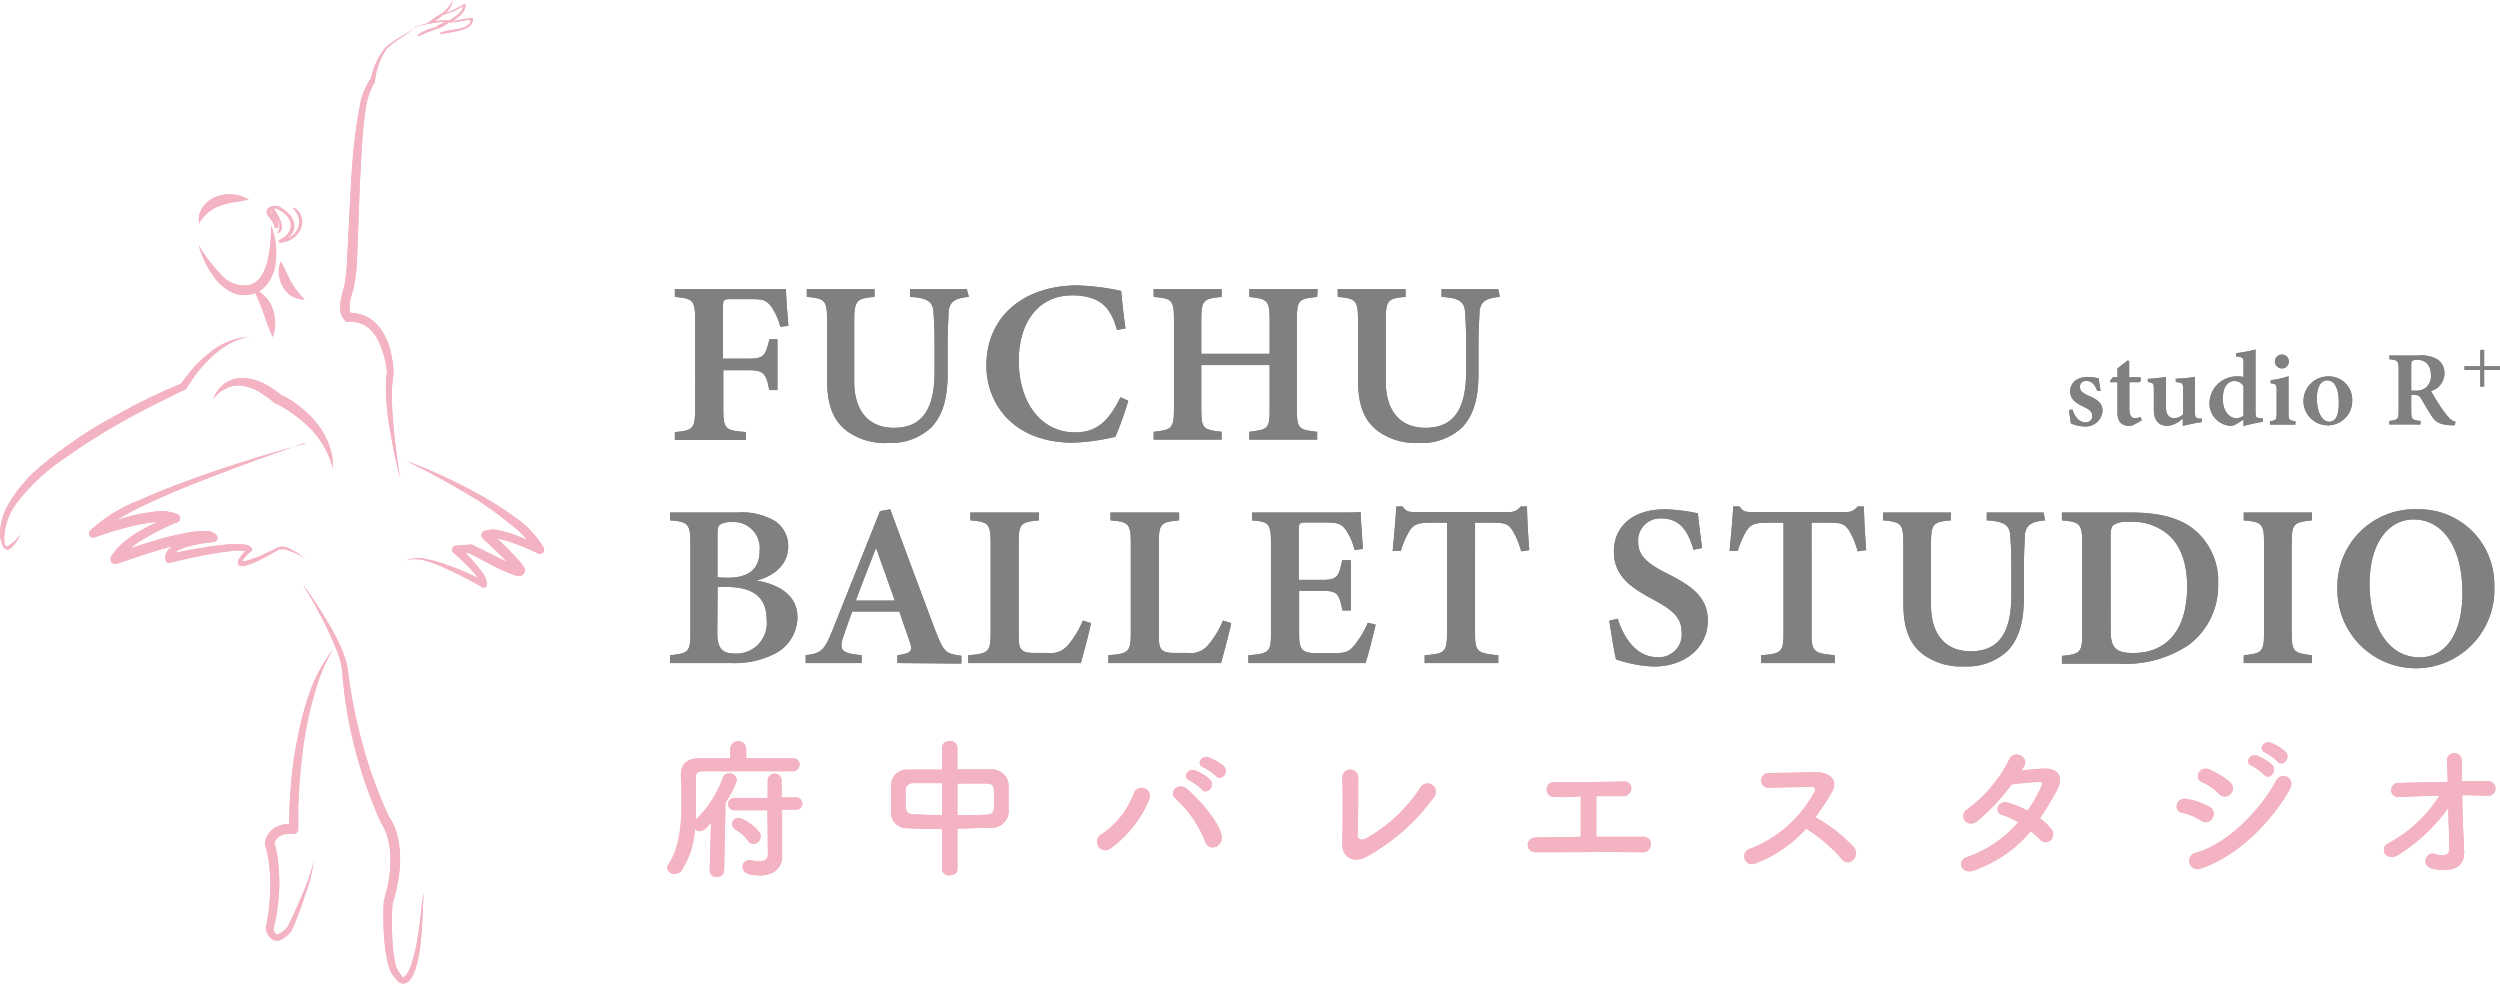 <svg xmlns="http://www.w3.org/2000/svg" viewBox="0 0 246.13 96.85"><defs><style>.cls-1{fill:gray;}.cls-2{fill:#f4b3c2;}</style></defs><g id="レイヤー_2" data-name="レイヤー 2"><g id="レイヤー_1-2" data-name="レイヤー 1"><path class="cls-1" d="M76.82,32.17a6,6,0,0,0-.9-2c-.46-.6-.77-.72-1.93-.72H72c-.74,0-.82.06-.82.79v5.07h2.57c1.45,0,1.61-.31,2-1.91h.79v5h-.81c-.27-1.57-.55-1.95-1.93-1.95H71.21v3.74c0,2.06.17,2.19,2.23,2.35v.77h-7v-.77c1.77-.15,2-.3,2-2.35V31.55c0-2-.21-2.16-2-2.32v-.77H74c2,0,3,0,3.38,0,0,.53.13,2.37.24,3.62Z"/><path class="cls-1" d="M95.39,29.23c-1.45.12-1.89.53-2,1.43,0,.63-.09,1.47-.09,3.24v2.8c0,2.09-.31,4-1.61,5.38a5.83,5.83,0,0,1-4.26,1.53,6.35,6.35,0,0,1-4-1.14c-1.34-1-2-2.47-2-5.06V31.62c0-2.08-.2-2.23-2-2.39v-.77h6.67v.77c-1.75.15-2,.31-2,2.39v5.94c0,2.83,1.37,4.56,3.91,4.56,2.9,0,4-2,4-5.55V33.9c0-1.76-.07-2.59-.11-3.25-.09-1-.69-1.33-2.31-1.42v-.77h5.59Z"/><path class="cls-1" d="M111.08,39.45A31.75,31.75,0,0,1,109.81,43a20.5,20.5,0,0,1-4.19.58c-5.89,0-8.51-3.88-8.51-7.58,0-4.78,3.6-7.9,9-7.9a24.11,24.11,0,0,1,4.27.54c.1,1.06.26,2.64.43,3.69l-.84.16c-.47-1.69-1.12-2.59-2.31-3.07a5.84,5.84,0,0,0-2.09-.34c-3.49,0-5.27,2.86-5.27,6.41,0,4.25,2.28,7.08,5.53,7.08,2.06,0,3.28-1,4.48-3.46Z"/><path class="cls-1" d="M129.68,29.23c-1.82.18-2,.31-2,2.21v8.88c0,1.9.19,2,2,2.19v.77H123v-.77c1.84-.23,2-.29,2-2.19V35.94h-6.73v4.38c0,1.89.2,2,2,2.19v.77h-6.69v-.77c1.74-.19,2-.29,2-2.19V31.44c0-1.9-.21-2.06-2-2.21v-.77h6.69v.77c-1.76.16-2,.32-2,2.21v3.39H125V31.44c0-1.89-.24-2-2-2.21v-.77h6.72Z"/><path class="cls-1" d="M147.66,29.23c-1.45.12-1.89.53-2,1.43,0,.63-.1,1.47-.1,3.24v2.8c0,2.09-.3,4-1.61,5.38a5.81,5.81,0,0,1-4.25,1.53,6.33,6.33,0,0,1-4-1.14c-1.34-1-2-2.47-2-5.06V31.62c0-2.08-.2-2.23-2-2.39v-.77h6.68v.77c-1.75.15-1.95.31-1.95,2.39v5.94c0,2.83,1.37,4.56,3.91,4.56,2.9,0,4-2,4-5.55V33.9c0-1.76-.06-2.59-.11-3.25-.08-1-.68-1.33-2.31-1.42v-.77h5.59Z"/><path class="cls-1" d="M74.51,57.16c2.32.41,4,1.52,4,3.63a4.07,4.07,0,0,1-2.19,3.55,8.78,8.78,0,0,1-4.35.94h-6v-.77c1.82-.19,2-.33,2-2.21V53.46c0-1.91-.27-2.1-2-2.23v-.77h6.6a6.47,6.47,0,0,1,3.66.8,2.93,2.93,0,0,1,1.37,2.54c0,2-1.77,3.06-3.18,3.36m-2.8-.28c2.29,0,3.17-1,3.17-2.71a2.56,2.56,0,0,0-2.77-2.77,2.1,2.1,0,0,0-1.16.26c-.17.16-.22.46-.22,1v4.19Zm-1,5.38c0,1.64.49,2.09,1.86,2.09a3,3,0,0,0,3-3.33c0-2.19-1.3-3.23-3.93-3.23h-.9Z"/><path class="cls-1" d="M88.35,65.28v-.77c1.45-.2,1.52-.44,1.2-1.38-.25-.76-.65-1.82-1-2.92H83.9c-.29.82-.62,1.69-.88,2.48-.49,1.45,0,1.63,1.81,1.82v.77H79.32v-.77c1.44-.19,1.8-.37,2.59-2.34l4.73-11.85,1-.18c1.45,3.94,3,8.09,4.47,12,.81,2.07,1,2.23,2.54,2.42v.77Zm-2.1-11.34c-.69,1.76-1.37,3.48-2,5.19h3.85Z"/><path class="cls-1" d="M107.41,61.35c-.16.88-.82,3.28-1,3.93H95.32v-.77c2-.16,2.21-.31,2.21-2.23V53.47c0-1.93-.23-2.09-2-2.24v-.77h6.76v.77c-1.79.17-2,.3-2,2.24v9c0,1.3.1,1.79,1.37,1.81,0,0,1.29,0,1.4,0a2.24,2.24,0,0,0,2.13-.82,9,9,0,0,0,1.42-2.37Z"/><path class="cls-1" d="M121.21,61.35c-.16.88-.82,3.28-1,3.93H109.12v-.77c2-.16,2.21-.31,2.21-2.23V53.47c0-1.93-.23-2.09-2-2.24v-.77h6.76v.77c-1.8.17-2,.3-2,2.24v9c0,1.3.09,1.79,1.36,1.81,0,0,1.29,0,1.4,0a2.24,2.24,0,0,0,2.13-.82,8.73,8.73,0,0,0,1.42-2.37Z"/><path class="cls-1" d="M135.43,61.49c-.12.61-.75,3.13-1,3.79H122.9v-.76c2.09-.19,2.23-.33,2.23-2.23V53.48c0-2-.26-2.1-1.87-2.25v-.77h7.26c2.31,0,3.14,0,3.44-.05,0,.47.13,2.28.22,3.63l-.82.11a5.8,5.8,0,0,0-.88-2c-.39-.56-.77-.71-2-.71h-1.72c-.81,0-.89,0-.89.79v4.86h2.34c1.43,0,1.62-.34,1.93-1.94H133v4.95h-.83c-.34-1.67-.52-1.93-1.95-1.93h-2.32v4.14c0,1.58.21,1.94,1.53,2h1.79c1.32,0,1.62-.17,2.12-.78a9.69,9.69,0,0,0,1.33-2.22Z"/><path class="cls-1" d="M149.76,54.28a7.52,7.52,0,0,0-.89-2.12c-.4-.52-.59-.7-1.91-.7h-1.74V62.31c0,1.87.21,2,2.29,2.2v.77h-7.25v-.77c2-.15,2.2-.32,2.2-2.2V51.46h-1.63c-1.27,0-1.63.18-2.05.78a9.25,9.25,0,0,0-.87,2h-.8c.15-1.57.3-3.22.36-4.38h.62c.35.53.61.55,1.28.55h9.09a1.37,1.37,0,0,0,1.26-.55h.62c0,1,.11,2.87.22,4.3Z"/><path class="cls-1" d="M166.73,54.13c-.44-1.48-1.11-3.09-3.17-3.09a2.17,2.17,0,0,0-2.28,2.3c0,1.39.93,2.16,2.86,3.13,2.22,1.11,4,2.24,4,4.61,0,2.6-2.17,4.54-5.32,4.54a12.55,12.55,0,0,1-3.72-.71c-.15-.54-.5-2.73-.66-3.8l.83-.2c.43,1.43,1.61,3.79,3.88,3.79a2.24,2.24,0,0,0,2.41-2.46c0-1.46-.95-2.23-2.81-3.22-2.06-1.11-3.86-2.25-3.86-4.7s1.78-4.18,5.06-4.18a18.23,18.23,0,0,1,3.21.4c.09.84.23,2,.41,3.41Z"/><path class="cls-1" d="M182.89,54.28a7.52,7.52,0,0,0-.89-2.12c-.4-.52-.59-.7-1.91-.7h-1.74V62.31c0,1.87.21,2,2.29,2.2v.77h-7.25v-.77c2-.15,2.2-.32,2.2-2.2V51.46H174c-1.27,0-1.63.18-2.05.78a9.25,9.25,0,0,0-.87,2h-.8c.15-1.57.3-3.22.36-4.38h.62c.35.53.61.55,1.28.55h9.09a1.37,1.37,0,0,0,1.26-.55h.62c0,1,.11,2.87.22,4.3Z"/><path class="cls-1" d="M201.35,51.23c-1.45.12-1.89.53-2,1.43,0,.63-.09,1.47-.09,3.24v2.8c0,2.09-.31,4-1.61,5.38a5.83,5.83,0,0,1-4.26,1.53,6.35,6.35,0,0,1-4-1.14c-1.34-1-2-2.47-2-5.06V53.62c0-2.08-.2-2.23-2-2.39v-.77h6.67v.77c-1.75.15-1.95.31-1.95,2.39v5.94c0,2.83,1.37,4.56,3.91,4.56,2.9,0,4-2,4-5.55V55.9c0-1.76-.07-2.59-.11-3.25-.09-1-.69-1.33-2.31-1.42v-.77h5.59Z"/><path class="cls-1" d="M209.8,50.46c3,0,5.14.61,6.58,2a6.53,6.53,0,0,1,2,5,7.28,7.28,0,0,1-2.85,6,11.12,11.12,0,0,1-6.85,1.88H203v-.77c1.81-.16,2-.35,2-2.23V53.47c0-1.93-.26-2.08-2-2.24v-.77Zm-2,11.65c0,1.65.52,2.18,2.21,2.18,3.43,0,5.32-2.38,5.32-6.57,0-2.28-.68-4.17-2-5.19a5.4,5.4,0,0,0-3.75-1.15,2.38,2.38,0,0,0-1.52.32c-.2.18-.27.52-.27,1.26Z"/><path class="cls-1" d="M220.9,65.28v-.77c1.78-.18,2-.3,2-2.22V53.47c0-1.93-.21-2.08-2-2.24v-.77h6.72v.77c-1.78.18-2,.31-2,2.24v8.82c0,1.91.2,2,2,2.22v.77Z"/><path class="cls-1" d="M238,50.14a7.4,7.4,0,0,1,7.57,7.55,7.73,7.73,0,1,1-15.45.24A7.6,7.6,0,0,1,238,50.14m-.38,1c-2.4,0-4.33,2.23-4.33,6.35s1.81,7.23,4.94,7.23c2.37,0,4.2-2.09,4.2-6.34,0-4.61-2-7.24-4.81-7.24"/><path class="cls-1" d="M206.48,38.5c-.25-.69-.58-1-1.12-1a.58.58,0,0,0-.59.6c0,.4.29.6.84.85.85.37,1.39.72,1.39,1.51a1.66,1.66,0,0,1-1.83,1.52,3.24,3.24,0,0,1-1.3-.31c0-.26-.14-.94-.17-1.3l.33-.06c.21.66.61,1.27,1.31,1.27a.6.6,0,0,0,.65-.61c0-.37-.2-.62-.82-.91s-1.36-.68-1.36-1.52.68-1.43,1.74-1.43a4.71,4.71,0,0,1,1.09.15c0,.27.12.93.17,1.2Z"/><path class="cls-1" d="M210.09,41.81a1.23,1.23,0,0,1-.43.12c-.76,0-1.19-.39-1.19-1.3v-3h-.69l-.05-.12.29-.37h.45v-.87l1-.78.15.06c0,.33,0,.91,0,1.59h1.1a.41.41,0,0,1-.08.49h-1v2.6c0,.83.34.94.56.94a1.43,1.43,0,0,0,.55-.12l.1.34Z"/><path class="cls-1" d="M216.75,41.56a16.81,16.81,0,0,0-1.85.37v-.75a2.43,2.43,0,0,1-1.5.75c-.82,0-1.35-.52-1.35-1.52V38.29c0-.51-.07-.56-.34-.63l-.25-.06v-.31c.51,0,1.29-.11,1.79-.18,0,.4,0,.93,0,1.56v1.49c0,.76.39,1,.79,1a1.2,1.2,0,0,0,.89-.37V38.3c0-.51-.08-.59-.4-.64l-.32-.06v-.31a17.14,17.14,0,0,0,1.89-.18v3.44c0,.53.07.63.43.66l.25,0Z"/><path class="cls-1" d="M222.78,41.53a15.84,15.84,0,0,0-1.9.41V41.3c-.19.13-.45.28-.64.4a1.25,1.25,0,0,1-.63.23,2.22,2.22,0,0,1-2.08-2.31,2.69,2.69,0,0,1,2.83-2.56,1.79,1.79,0,0,1,.52.06V35.8c0-.6-.06-.64-.74-.71v-.32a13.17,13.17,0,0,0,1.92-.36v6.11c0,.56.06.61.45.66l.27,0Zm-1.9-3.5a1,1,0,0,0-.89-.52c-.39,0-1.15.25-1.15,1.77,0,1.33.77,1.89,1.31,1.9a1.29,1.29,0,0,0,.73-.25Z"/><path class="cls-1" d="M223.48,41.8v-.33c.59-.07.66-.12.66-.85V38.55c0-.69,0-.73-.58-.81v-.31a9.16,9.16,0,0,0,1.75-.39v3.58c0,.71.05.78.68.85v.33Zm1.17-5.53a.69.69,0,0,1-.68-.68.68.68,0,0,1,.69-.68.67.67,0,0,1,.68.68.68.68,0,0,1-.69.68"/><path class="cls-1" d="M229.22,37.06a2.29,2.29,0,0,1,2.36,2.35,2.4,2.4,0,1,1-4.8.13,2.43,2.43,0,0,1,2.44-2.48m-.12.39c-.52,0-1,.52-1,1.78s.48,2.29,1.21,2.29c.48,0,.95-.34.95-1.83s-.42-2.24-1.16-2.24"/><path class="cls-1" d="M241.68,41.87h-.34c-1.13-.06-1.52-.31-1.88-.83s-.74-1.2-1.09-1.79c-.17-.3-.32-.37-.72-.37h-.26v1.56c0,.86.11.93.91,1v.35h-3.06v-.35c.82-.09.91-.16.91-1V36.37c0-.85-.11-.93-.91-1V35h2.9a3.12,3.12,0,0,1,1.82.38,1.6,1.6,0,0,1,.7,1.39,1.83,1.83,0,0,1-1.32,1.73c.17.32.59,1,.9,1.48a9.41,9.41,0,0,0,.81,1.08,1.38,1.38,0,0,0,.7.47Zm-3.93-3.41a1.54,1.54,0,0,0,1.06-.28,1.47,1.47,0,0,0,.52-1.24c0-1.12-.67-1.52-1.33-1.52a.81.81,0,0,0-.51.11c-.08.06-.1.18-.1.41v2.52Z"/><polygon class="cls-1" points="244.19 34.45 244.57 34.45 244.57 36.06 246.13 36.06 246.13 36.42 244.57 36.42 244.57 38.06 244.19 38.06 244.19 36.42 242.63 36.42 242.63 36.06 244.19 36.06 244.19 34.45"/><path class="cls-2" d="M2,52.62a3.86,3.86,0,0,1-1,1.4.45.45,0,0,1-.52,0,.86.86,0,0,1-.26-.43A3.93,3.93,0,0,1,0,52.75a6,6,0,0,1,1-3.38,13.81,13.81,0,0,1,2.19-2.74,32.22,32.22,0,0,1,2.68-2.2,43.72,43.72,0,0,1,5.83-3.69,54.41,54.41,0,0,1,6.22-3l-.16.13a19.39,19.39,0,0,1,1.31-1.68,11.42,11.42,0,0,1,1.57-1.46,6.81,6.81,0,0,1,3.88-1.57,5.77,5.77,0,0,0-1.94.69,8.31,8.31,0,0,0-1.66,1.21,14.3,14.3,0,0,0-1.41,1.5,19.44,19.44,0,0,0-1.16,1.69l0,.08-.11,0c-2,1-4.09,2-6.05,3.1s-3.9,2.31-5.74,3.62a19.79,19.79,0,0,0-4.87,4.56,6.06,6.06,0,0,0-1.14,3,3.07,3.07,0,0,0,0,.81c0,.28.17.45.41.3A4.28,4.28,0,0,0,2,52.62"/><path class="cls-2" d="M21,39.29a3.11,3.11,0,0,1,1.16-1.55,3,3,0,0,1,2-.51,5.1,5.1,0,0,1,1.94.59,10.26,10.26,0,0,1,1.64,1.11l-.11-.07a9.6,9.6,0,0,1,2,1.26,10.15,10.15,0,0,1,1.66,1.68,7.87,7.87,0,0,1,1.13,2.07,6.64,6.64,0,0,1,.37,2.28,9,9,0,0,0-.83-2.07,9.4,9.4,0,0,0-1.28-1.77A12.42,12.42,0,0,0,29,40.86a12.1,12.1,0,0,0-1.83-1.14l-.07,0,0,0a16.27,16.27,0,0,0-1.45-1.06,4.91,4.91,0,0,0-1.6-.65,2.74,2.74,0,0,0-1.67.17A3.32,3.32,0,0,0,21,39.29"/><path class="cls-2" d="M39.41,47.13c-.45-1.69-.79-3.41-1.07-5.14a25.49,25.49,0,0,1-.3-2.63,12.06,12.06,0,0,1,.06-2.68v.07a8.61,8.61,0,0,0-1-3.47,3.41,3.41,0,0,0-1.15-1.23,2.84,2.84,0,0,0-1.6-.36h-.18L34,31.6a1.58,1.58,0,0,1-.48-.93,3.14,3.14,0,0,1,0-.86,7.31,7.31,0,0,1,.36-1.53,17.79,17.79,0,0,0,.3-2.84l.3-5.91c.11-2,.21-4,.46-5.94.12-1,.26-2,.46-3a6.77,6.77,0,0,1,1.1-2.87l0,.12a7.09,7.09,0,0,1,1.45-3.16,8.43,8.43,0,0,1,1.42-1l1.45-.91-1.4,1a7.71,7.71,0,0,0-1.32,1A6.87,6.87,0,0,0,36.91,8V8l0,.07A6.67,6.67,0,0,0,36,10.74c-.15,1-.25,1.94-.32,2.92-.13,2-.24,3.93-.31,5.9l-.22,5.94a16.72,16.72,0,0,1-.38,3.05,6.68,6.68,0,0,0-.34,1.35,2.07,2.07,0,0,0,0,.61,1.17,1.17,0,0,0,.13.39l-.28-.09a3.68,3.68,0,0,1,2.08.51,4.21,4.21,0,0,1,1.42,1.55,6.56,6.56,0,0,1,.71,1.89,9.93,9.93,0,0,1,.26,2v.07a11.24,11.24,0,0,0-.16,2.54c0,.86.08,1.73.15,2.6.15,1.73.4,3.46.66,5.19"/><path class="cls-2" d="M30,29.48a2.3,2.3,0,0,1-2.14-1.25A3.17,3.17,0,0,1,27.46,27a2.69,2.69,0,0,1,.18-1.25c.43.75.7,1.39,1,2A8.76,8.76,0,0,0,30,29.48"/><path class="cls-2" d="M26.86,33.21c-.4-.87-.65-1.66-.94-2.44a21.7,21.7,0,0,0-1-2.36,3.23,3.23,0,0,1,1.92,2,4,4,0,0,1,0,2.78"/><path class="cls-2" d="M30,43.61c-3.58,1.23-7.14,2.53-10.65,3.91-1.75.7-3.5,1.42-5.19,2.24a27.8,27.8,0,0,0-2.48,1.32,8.55,8.55,0,0,0-2.13,1.6L9.06,52a39.57,39.57,0,0,1,4-1.24,18.07,18.07,0,0,1,2.1-.38,4.37,4.37,0,0,1,2.3.24.44.44,0,0,1,.23.59.45.45,0,0,1-.24.23l-.05,0A21.74,21.74,0,0,0,14.27,53a7.07,7.07,0,0,0-2.49,2.17l-.57-.66C12.79,54,14.38,53.48,16,53c.82-.21,1.64-.41,2.48-.56a10.59,10.59,0,0,1,1.29-.15,4.19,4.19,0,0,1,.7,0,1.26,1.26,0,0,1,.82.39.39.39,0,0,1,0,.57.41.41,0,0,1-.23.11h0a15.49,15.49,0,0,0-2.45.42,5.13,5.13,0,0,0-1.1.42c-.32.2-.5.41-.45.62l-.43-.26c1.31-.29,2.62-.54,4-.74.67-.1,1.33-.19,2-.24.34,0,.68,0,1,0a5.16,5.16,0,0,1,.54.05.9.9,0,0,1,.6.31.22.22,0,0,1,0,.29h0A6.35,6.35,0,0,0,24,55c-.2.36-.28.27.14.24a10.08,10.08,0,0,0,2-.75l1-.47a1.24,1.24,0,0,1,.54-.2,2,2,0,0,1,.55.08A6.31,6.31,0,0,1,30,55a6.15,6.15,0,0,0-1.92-.91,1.73,1.73,0,0,0-.5,0c-.16,0-.28.12-.45.2l-.95.53a10.25,10.25,0,0,1-2,.87l-.3.05-.19,0a.4.4,0,0,1-.22-.15c-.14-.41.08-.53.16-.71a6.61,6.61,0,0,1,.72-.84l0,.29a1.76,1.76,0,0,0-.75-.12c-.32,0-.65,0-1,.06-.66.07-1.31.18-2,.3-1.3.24-2.6.53-3.89.84h0a.34.34,0,0,1-.41-.26h0a1.13,1.13,0,0,1,.18-.9,1.8,1.8,0,0,1,.58-.53,5.32,5.32,0,0,1,1.27-.54,14.53,14.53,0,0,1,2.6-.49l-.28.68a1.79,1.79,0,0,0-.85-.1,9.52,9.52,0,0,0-1.18.15c-.8.14-1.6.34-2.39.56-1.59.44-3.17,1-4.71,1.52a.46.46,0,0,1-.6-.27.45.45,0,0,1,0-.39,5.42,5.42,0,0,1,1.29-1.47,10,10,0,0,1,1.53-1.07,22.38,22.38,0,0,1,3.31-1.59l-.07.84a3.64,3.64,0,0,0-1.76-.15,19.7,19.7,0,0,0-2,.34,35.81,35.81,0,0,0-3.91,1.17l0,0a.41.41,0,0,1-.52-.25.38.38,0,0,1,.09-.42,15.31,15.31,0,0,1,5-3.06c1.74-.79,3.52-1.45,5.3-2.11,3.57-1.28,7.2-2.39,10.85-3.39"/><path class="cls-2" d="M40,45.37a54.23,54.23,0,0,1,7.26,3.36,32.25,32.25,0,0,1,3.41,2.18,9.46,9.46,0,0,1,2.85,3,.43.43,0,0,1-.17.58.39.39,0,0,1-.38,0h0a23.31,23.31,0,0,0-2.53-1.06,10.42,10.42,0,0,0-1.29-.37,2.31,2.31,0,0,0-1.07,0l.11-.76c.64.59,1.27,1.18,1.88,1.81.3.31.61.62.9.95.15.16.3.33.45.52l.11.17.06.09a.79.79,0,0,1,.08.22.44.44,0,0,1,0,.13.61.61,0,0,1-.11.3c-.15.18-.22.15-.35.2a.84.84,0,0,1-.33,0,14.92,14.92,0,0,1-2.48-1.07L46.08,54.4l.21.05-1.37.06.24-.69c.55.52,1.08,1,1.58,1.62.25.29.49.58.72.9a1.93,1.93,0,0,1,.47,1.26.26.26,0,0,1-.27.24l-.12,0,0,0c-1.17-.67-2.38-1.3-3.61-1.85A12.79,12.79,0,0,0,42,55.24a3.35,3.35,0,0,0-2-.07,3.2,3.2,0,0,1,2-.12,15.35,15.35,0,0,1,2,.56,27.6,27.6,0,0,1,3.78,1.66l-.43.18a2.23,2.23,0,0,0-.42-.73,9,9,0,0,0-.71-.81c-.5-.52-1-1-1.6-1.5a.41.41,0,0,1,0-.56.39.39,0,0,1,.27-.13h0l1.38-.1a.45.45,0,0,1,.2,0h0l2.31,1.14a16.65,16.65,0,0,0,2.27,1s.07,0,0,0-.08,0-.22.14a.31.31,0,0,0-.07.22v.06a.2.2,0,0,0,0,.06l0,0-.07-.1c-.12-.15-.26-.3-.4-.46l-.89-.9L47.52,53l0,0a.43.43,0,0,1,0-.62.36.36,0,0,1,.16-.11,2.84,2.84,0,0,1,1.68,0,12,12,0,0,1,1.4.42,25.3,25.3,0,0,1,2.62,1.14l-.58.57a9.74,9.74,0,0,0-2.55-2.79A33.49,33.49,0,0,0,47,49.23q-3.39-2.08-7-3.86"/><path class="cls-2" d="M29.81,57.53a43.7,43.7,0,0,1,2.54,3.87,22.48,22.48,0,0,1,1.09,2.06,9.41,9.41,0,0,1,.77,2.26v0a51.13,51.13,0,0,0,1.48,7.53,43.52,43.52,0,0,0,2.62,7.19l-.06-.1a5.73,5.73,0,0,1,.92,2.14,10.45,10.45,0,0,1,.22,2.22,13.32,13.32,0,0,1-.22,2.19A19.32,19.32,0,0,1,38.64,89l0-.1a32.12,32.12,0,0,0,0,3.8,12.6,12.6,0,0,0,.22,1.86,2.66,2.66,0,0,0,.69,1.5h0l0,.05c.11.09.15.12.2.1s.2-.15.29-.28a4.54,4.54,0,0,0,.47-1,17.39,17.39,0,0,0,.56-2.29c.27-1.56.39-3.16.63-4.74-.07,1.6-.11,3.19-.27,4.79a14.22,14.22,0,0,1-.43,2.4,5.25,5.25,0,0,1-.48,1.17,1.29,1.29,0,0,1-.57.53.8.8,0,0,1-.85-.25l.06,0a3.13,3.13,0,0,1-1-1.86,13.1,13.1,0,0,1-.31-2,27,27,0,0,1-.06-3.92s0-.05,0-.08v0a19.59,19.59,0,0,0,.48-2,11.7,11.7,0,0,0,.17-2,8.29,8.29,0,0,0-.22-2A5.34,5.34,0,0,0,37.51,81l0,0,0,0a44.55,44.55,0,0,1-2.58-7.38,41.88,41.88,0,0,1-1.25-7.71v0A8.59,8.59,0,0,0,33,63.66c-.29-.7-.59-1.4-.94-2.09-.68-1.38-1.45-2.72-2.23-4"/><path class="cls-2" d="M32.74,64A17.28,17.28,0,0,0,31,68.18a33.65,33.65,0,0,0-1,4.42c-.25,1.49-.39,3-.52,4.51l-.12,2.26,0,2.27a.47.47,0,0,1-.47.47h-.09a2.49,2.49,0,0,0-.61,0,1.72,1.72,0,0,0-.57.16,1.28,1.28,0,0,0-.64.86v-.26a11.72,11.72,0,0,1,.42,2.19,17.74,17.74,0,0,1,.09,2.18,18.8,18.8,0,0,1-.59,4.3v-.15a1.33,1.33,0,0,0,.19.47c.1.12.15.14.27.12a2,2,0,0,0,.91-.71l0,.06c.52-1,1-2.12,1.47-3.2a20.58,20.58,0,0,0,1.15-3.34A17.24,17.24,0,0,1,30,88.24a33.7,33.7,0,0,1-1.27,3.34l0,0a2.49,2.49,0,0,1-1.23,1,.93.93,0,0,1-.95-.32,2,2,0,0,1-.38-.78.24.24,0,0,1,0-.12v0a22.23,22.23,0,0,0,.45-4.14,16,16,0,0,0-.12-2.07,10.37,10.37,0,0,0-.41-2v0a.49.49,0,0,1,0-.24,2.44,2.44,0,0,1,.38-.86,1.91,1.91,0,0,1,.74-.64,2.66,2.66,0,0,1,.89-.26,3.12,3.12,0,0,1,.91,0l-.56.45.06-2.3.16-2.3a35,35,0,0,1,.68-4.57A29.53,29.53,0,0,1,30.55,68a15.48,15.48,0,0,1,2.19-4"/><path class="cls-2" d="M40.8,2.7s0,.06,0,0a13.13,13.13,0,0,1,3.11-.58c-.31.16-.62.3-.89.43,0,0,0,.07,0,.1a5,5,0,0,0-1.87.77c-.07.07,0,.17.12.12a14.57,14.57,0,0,1,1.67-.68,3,3,0,0,0,1.21-.63l0,0A16.3,16.3,0,0,0,45.87,2c.49-.08.57,0,.35.32a1.13,1.13,0,0,1-.51.35c-.72.31-1.62.25-2.34.56-.1,0,0,.16.08.13,1-.24,3.19-.34,3.1-1.49a.09.09,0,0,0-.11-.08,11.33,11.33,0,0,0-2,.35c.76-.42,1.39-1,1.4-1.69,0-.07-.11-.09-.18,0a18.16,18.16,0,0,1-1.83.88A2.14,2.14,0,0,0,44.58,0h0A3.06,3.06,0,0,1,43.4,1.38a12.5,12.5,0,0,0-1.28.88,0,0,0,0,0,0,0c-.43.14-.86.3-1.3.4m2.66-1.13A10.85,10.85,0,0,0,45.59.62c-.08.59-.7,1-1.39,1.41h0a4.07,4.07,0,0,0-1.48.11,5.32,5.32,0,0,0,.76-.56"/><path class="cls-2" d="M27.05,22.35c0,.13.3.17.33,0v0h0a.78.78,0,0,0,0-.34c0-.16-.06-.33-.1-.49.25.51.38,1.06,0,1.36,0,0,0,.08,0,.07,1.09-.21,0-2-.36-2.43l.19,0a1.7,1.7,0,0,1,.56.26c1.33.83,1.3,2.14-.16,2.85-.14.06-.1.26.09.25,2-.14,2.87-2.34,1.45-3.39-.09-.07-.22,0-.14.1a1.72,1.72,0,0,1-.58,2.86c1.05-.88.77-2.1-.55-2.92a1.05,1.05,0,0,0-1.4,0c-.47.52.5,1.12.63,1.67a1.09,1.09,0,0,1,0,.18m-.37-1.41a.34.34,0,0,1,0-.28c.06.18.11.37.17.55-.06-.09-.12-.18-.17-.27"/><path class="cls-2" d="M19.6,24.19A13.78,13.78,0,0,0,21.74,27a2.94,2.94,0,0,0,2.8,1.06c1-.21,1.51-1.26,1.79-2.33a15.94,15.94,0,0,0,.37-3.51,7.81,7.81,0,0,1,.44,3.67,4.74,4.74,0,0,1-.66,1.85,3.31,3.31,0,0,1-.72.78,2.94,2.94,0,0,1-1,.44,2.88,2.88,0,0,1-2.06-.24,4.76,4.76,0,0,1-1.48-1.25,9.25,9.25,0,0,1-1.64-3.29"/><path class="cls-2" d="M19.6,22a2.16,2.16,0,0,1,.36-1.6,2.86,2.86,0,0,1,1.37-1.05,3.76,3.76,0,0,1,1.65-.2,4.07,4.07,0,0,1,1.52.5c-.53.11-1,.19-1.5.26a8.75,8.75,0,0,0-1.34.34A3.87,3.87,0,0,0,19.6,22"/><path class="cls-2" d="M70,81c-.41.47-.72.83-1.11.83a.66.66,0,0,1-.48-.2,8.32,8.32,0,0,1-1.26,4,.85.85,0,0,1-.72.41.69.69,0,0,1-.74-.62.49.49,0,0,1,.11-.31c1.09-1.62,1.29-3.87,1.29-6,0-.94,0-1.87-.06-2.68v0c0-1.2.51-1.75,1.87-1.78.75,0,1.82,0,3,0v-.9a.78.78,0,0,1,1.56,0v.9c1.83,0,3.63,0,4.56,0a.63.63,0,0,1,.7.62.66.66,0,0,1-.7.66h0c-.81,0-2.35,0-3.94,0-1.94,0-4,0-4.86,0-.53,0-.72.22-.72.64v.36c0,.77,0,1.62,0,2.51,0,.42,0,.84,0,1.27a10.74,10.74,0,0,0,2.65-4.11.65.65,0,0,1,.63-.46.74.74,0,0,1,.77.67A8.89,8.89,0,0,1,71.43,79l-.14,6.69a.69.69,0,0,1-.73.65.63.63,0,0,1-.69-.62v0Zm5.56-1.23H72.37a.61.61,0,1,1,0-1.21h3.21V76.77a.69.69,0,0,1,1.37,0v1.74H78.3a.61.61,0,1,1,0,1.21H77v3.06l0,1.62v0c0,.86-.65,1.79-2.19,1.79-1.38,0-1.7-.42-1.7-.84a.64.64,0,0,1,.63-.66l.2,0a3.29,3.29,0,0,0,.79.1c.53,0,.87-.19.87-.67ZM73.66,82.8a4,4,0,0,0-1.27-1.14.61.61,0,0,1-.33-.53.63.63,0,0,1,.64-.6c.53,0,2.19,1.11,2.19,1.82a.75.75,0,0,1-.73.73A.62.62,0,0,1,73.66,82.8Z"/><path class="cls-2" d="M92.74,81.61c-1.17,0-2.32,0-3.37-.07A1.56,1.56,0,0,1,87.72,80c0-.46,0-.93,0-1.39s0-.89,0-1.29a1.57,1.57,0,0,1,1.62-1.55c1,0,2.2,0,3.4,0V73.62a.69.69,0,0,1,.75-.66.7.7,0,0,1,.77.66v2.13c1.21,0,2.41,0,3.49,0a1.66,1.66,0,0,1,1.55,1.43c0,.36,0,.81,0,1.27s0,1.07,0,1.52a1.65,1.65,0,0,1-1.62,1.53c-1.1,0-2.25.07-3.42.07v4c0,.4-.38.61-.77.61a.67.67,0,0,1-.75-.61Zm0-4.51c-1,0-2,0-2.85,0a.69.69,0,0,0-.73.63c0,.29,0,.65,0,1,0,.95,0,1.41.78,1.44s1.81.08,2.83.08Zm1.52,3.16c1,0,2,0,2.88-.06.72,0,.75-.36.75-1.53s0-1.51-.77-1.53-1.83,0-2.86,0Z"/><path class="cls-2" d="M108.43,82.15a8.4,8.4,0,0,0,3.18-4,.82.82,0,1,1,1.52.6,11.44,11.44,0,0,1-3.75,4.75A.83.83,0,1,1,108.43,82.15Zm10.19.63a11.2,11.2,0,0,0-2.9-4.17c-.72-.61.29-1.69,1.19-.9,1.3,1.16,3,3.09,3.34,4.47C120.55,83.34,119,84,118.62,82.78Zm-1.5-5.94c-.77-.31-.17-1.23.52-1a4.64,4.64,0,0,1,1.49.91c.58.63-.29,1.53-.78,1A5.53,5.53,0,0,0,117.12,76.84Zm1.36-1.29c-.76-.3-.22-1.21.48-1a5.06,5.06,0,0,1,1.52.87c.6.6-.24,1.53-.75,1A5.7,5.7,0,0,0,118.48,75.55Z"/><path class="cls-2" d="M134.44,84.4c-1,.5-2.34.2-2.29-1.39s.07-5.36,0-6.36a.79.79,0,1,1,1.57,0c0,1.06,0,4.42-.06,5.56,0,.42.38.57.74.38a15.24,15.24,0,0,0,5.41-5,.82.82,0,1,1,1.38.87A20.34,20.34,0,0,1,134.44,84.4Z"/><path class="cls-2" d="M153,78.46A.71.71,0,1,1,153,77c2,0,4.58,0,6.83-.06a.69.69,0,0,1,.78.7.79.79,0,0,1-.8.74l-2.65,0c0,1.28,0,3,0,4l4.64,0a.71.71,0,0,1,.73.78.78.78,0,0,1-.88.75c-3.2-.06-7.52,0-10.38,0-1.19,0-1.11-1.46,0-1.47s2.73,0,4.36-.06c0-1.14,0-3.09,0-4C154.62,78.49,153.64,78.49,153,78.46Z"/><path class="cls-2" d="M172.83,85a.77.77,0,1,1-.48-1.45,12.21,12.21,0,0,0,6.28-5.58c.14-.26.08-.5-.25-.5-.95,0-3,.06-4.34.09a.73.73,0,0,1,0-1.45c1.1,0,3.3-.08,4.82-.08,1.35,0,2.11.86,1.53,1.88a23.78,23.78,0,0,1-1.67,2.55,15.5,15.5,0,0,1,3.84,3c.6.84-.52,2-1.23,1.12a15.48,15.48,0,0,0-3.51-3A12.68,12.68,0,0,1,172.83,85Z"/><path class="cls-2" d="M194.34,85.69c-1.2.47-1.79-.94-.65-1.32a11.65,11.65,0,0,0,5-3.42,6.74,6.74,0,0,0-1.57-.72c-.84-.22-.45-1.5.6-1.2a10.41,10.41,0,0,1,1.89.78,14.7,14.7,0,0,0,1.26-2.14c.28-.62.22-.69-.17-.68-.6,0-2.14.17-2.65.23a19.54,19.54,0,0,1-3.44,3.66c-1,.69-1.89-.62-.87-1.25a13.57,13.57,0,0,0,4-4.72c.52-1.28,2.07-.35,1.54.52a4.73,4.73,0,0,1-.27.41c.74-.06,1.56-.14,2.28-.17,1.55,0,1.82,1,1.23,2.1s-1.11,1.94-1.69,2.79a5.68,5.68,0,0,1,1.08,1,.82.82,0,0,1,0,1.14.73.73,0,0,1-1.07-.05,8.6,8.6,0,0,0-.9-.81A12.82,12.82,0,0,1,194.34,85.69Z"/><path class="cls-2" d="M216.69,80.79a5.45,5.45,0,0,0-1.86-.77c-.9-.15-.62-1.57.48-1.36a7.39,7.39,0,0,1,2.19.75.8.8,0,0,1,.34,1.12A.78.78,0,0,1,216.69,80.79Zm0,4.71a.82.82,0,1,1-.5-1.55c3-.81,6.32-4.11,7.89-7.09.5-.93,2-.32,1.34.87C223.5,81.16,220.09,84.37,216.69,85.5Zm1.74-7.38A5.35,5.35,0,0,0,216.79,77c-.85-.34-.25-1.68.77-1.23a8.2,8.2,0,0,1,2,1.25.8.8,0,1,1-1.12,1.14Zm3.25-2.73c-.76-.32-.16-1.22.53-1a4.67,4.67,0,0,1,1.48.9c.59.63-.28,1.54-.78,1A5.06,5.06,0,0,0,221.68,75.39Zm1.37-1.28c-.77-.3-.23-1.21.48-1A4.78,4.78,0,0,1,225,74c.6.6-.24,1.54-.75,1A5.64,5.64,0,0,0,223.05,74.11Z"/><path class="cls-2" d="M242.56,82.74c0,.46,0,.72.05,1.12,0,1.16-.62,2.1-3,1.7-1.37-.24-.81-1.79.13-1.49.62.2,1.41.29,1.4-.51s-.06-2.44-.11-4a17.44,17.44,0,0,1-4.87,4.58c-1.25.79-2-.63-1-1.13a13.52,13.52,0,0,0,5-4.66c-1.33,0-2.67.07-3.93.12a.7.7,0,1,1,0-1.38c1.5-.06,3.13-.09,4.75-.11,0-.85-.06-1.57-.07-2a.73.73,0,1,1,1.45-.06c0,.42,0,1.15,0,2,.86,0,1.7,0,2.49,0a.72.72,0,1,1,0,1.42c-.78,0-1.61-.06-2.43-.06C242.43,79.89,242.49,81.61,242.56,82.74Z"/><path class="cls-1" d="M76.82,32.17a6,6,0,0,0-.9-2c-.46-.6-.77-.72-1.93-.72H72c-.74,0-.82.06-.82.79v5.07h2.57c1.45,0,1.61-.31,2-1.91h.79v5h-.81c-.27-1.57-.55-1.95-1.93-1.95H71.21v3.74c0,2.06.17,2.19,2.23,2.35v.77h-7v-.77c1.77-.15,2-.3,2-2.35V31.55c0-2-.21-2.16-2-2.32v-.77H74c2,0,3,0,3.38,0,0,.53.13,2.37.24,3.62Z"/><path class="cls-1" d="M95.39,29.23c-1.45.12-1.89.53-2,1.43,0,.63-.09,1.47-.09,3.24v2.8c0,2.09-.31,4-1.61,5.38a5.83,5.83,0,0,1-4.26,1.53,6.35,6.35,0,0,1-4-1.14c-1.34-1-2-2.47-2-5.06V31.62c0-2.08-.2-2.23-2-2.39v-.77h6.67v.77c-1.75.15-2,.31-2,2.39v5.94c0,2.83,1.37,4.56,3.91,4.56,2.9,0,4-2,4-5.55V33.9c0-1.76-.07-2.59-.11-3.25-.09-1-.69-1.33-2.31-1.42v-.77h5.59Z"/><path class="cls-1" d="M111.08,39.45A31.75,31.75,0,0,1,109.81,43a20.5,20.5,0,0,1-4.19.58c-5.89,0-8.51-3.88-8.51-7.58,0-4.78,3.6-7.9,9-7.9a24.11,24.11,0,0,1,4.27.54c.1,1.06.26,2.64.43,3.69l-.84.16c-.47-1.69-1.12-2.59-2.31-3.07a5.84,5.84,0,0,0-2.09-.34c-3.49,0-5.27,2.86-5.27,6.41,0,4.25,2.28,7.08,5.53,7.08,2.06,0,3.28-1,4.48-3.46Z"/><path class="cls-1" d="M129.68,29.23c-1.82.18-2,.31-2,2.21v8.88c0,1.9.19,2,2,2.19v.77H123v-.77c1.84-.23,2-.29,2-2.19V35.94h-6.73v4.38c0,1.89.2,2,2,2.19v.77h-6.69v-.77c1.74-.19,2-.29,2-2.19V31.44c0-1.9-.21-2.06-2-2.21v-.77h6.69v.77c-1.76.16-2,.32-2,2.21v3.39H125V31.44c0-1.89-.24-2-2-2.21v-.77h6.72Z"/><path class="cls-1" d="M147.66,29.23c-1.45.12-1.89.53-2,1.43,0,.63-.1,1.47-.1,3.24v2.8c0,2.09-.3,4-1.61,5.38a5.81,5.81,0,0,1-4.25,1.53,6.33,6.33,0,0,1-4-1.14c-1.34-1-2-2.47-2-5.06V31.62c0-2.08-.2-2.23-2-2.39v-.77h6.68v.77c-1.75.15-1.95.31-1.95,2.39v5.94c0,2.83,1.37,4.56,3.91,4.56,2.9,0,4-2,4-5.55V33.9c0-1.76-.06-2.59-.11-3.25-.08-1-.68-1.33-2.31-1.42v-.77h5.59Z"/><path class="cls-1" d="M74.51,57.16c2.32.41,4,1.52,4,3.63a4.07,4.07,0,0,1-2.19,3.55,8.78,8.78,0,0,1-4.35.94h-6v-.77c1.82-.19,2-.33,2-2.21V53.46c0-1.91-.27-2.1-2-2.23v-.77h6.6a6.47,6.47,0,0,1,3.66.8,2.93,2.93,0,0,1,1.37,2.54c0,2-1.77,3.06-3.18,3.36m-2.8-.28c2.29,0,3.17-1,3.17-2.71a2.56,2.56,0,0,0-2.77-2.77,2.1,2.1,0,0,0-1.16.26c-.17.16-.22.46-.22,1v4.19Zm-1,5.38c0,1.64.49,2.09,1.86,2.09a3,3,0,0,0,3-3.33c0-2.19-1.3-3.23-3.93-3.23h-.9Z"/><path class="cls-1" d="M88.35,65.28v-.77c1.45-.2,1.52-.44,1.2-1.38-.25-.76-.65-1.82-1-2.92H83.9c-.29.82-.62,1.69-.88,2.48-.49,1.45,0,1.63,1.81,1.82v.77H79.32v-.77c1.44-.19,1.8-.37,2.59-2.34l4.73-11.85,1-.18c1.45,3.94,3,8.09,4.47,12,.81,2.07,1,2.23,2.54,2.42v.77Zm-2.1-11.34c-.69,1.76-1.37,3.48-2,5.19h3.85Z"/><path class="cls-1" d="M107.41,61.35c-.16.88-.82,3.28-1,3.93H95.32v-.77c2-.16,2.21-.31,2.21-2.23V53.47c0-1.93-.23-2.09-2-2.24v-.77h6.76v.77c-1.79.17-2,.3-2,2.24v9c0,1.3.1,1.79,1.37,1.81,0,0,1.29,0,1.4,0a2.24,2.24,0,0,0,2.13-.82,9,9,0,0,0,1.42-2.37Z"/><path class="cls-1" d="M121.21,61.35c-.16.88-.82,3.28-1,3.93H109.12v-.77c2-.16,2.21-.31,2.21-2.23V53.47c0-1.93-.23-2.09-2-2.24v-.77h6.76v.77c-1.8.17-2,.3-2,2.24v9c0,1.3.09,1.79,1.36,1.81,0,0,1.29,0,1.4,0a2.24,2.24,0,0,0,2.13-.82,8.73,8.73,0,0,0,1.42-2.37Z"/><path class="cls-1" d="M135.43,61.49c-.12.61-.75,3.13-1,3.79H122.9v-.76c2.09-.19,2.23-.33,2.23-2.23V53.48c0-2-.26-2.1-1.87-2.25v-.77h7.26c2.31,0,3.14,0,3.44-.05,0,.47.13,2.28.22,3.63l-.82.11a5.8,5.8,0,0,0-.88-2c-.39-.56-.77-.71-2-.71h-1.72c-.81,0-.89,0-.89.79v4.86h2.34c1.43,0,1.62-.34,1.93-1.94H133v4.95h-.83c-.34-1.67-.52-1.93-1.95-1.93h-2.32v4.14c0,1.58.21,1.94,1.53,2h1.79c1.32,0,1.62-.17,2.12-.78a9.69,9.69,0,0,0,1.33-2.22Z"/><path class="cls-1" d="M149.76,54.28a7.52,7.52,0,0,0-.89-2.12c-.4-.52-.59-.7-1.91-.7h-1.74V62.31c0,1.87.21,2,2.29,2.2v.77h-7.25v-.77c2-.15,2.2-.32,2.2-2.2V51.46h-1.63c-1.27,0-1.63.18-2.05.78a9.25,9.25,0,0,0-.87,2h-.8c.15-1.57.3-3.22.36-4.38h.62c.35.53.61.55,1.28.55h9.09a1.37,1.37,0,0,0,1.26-.55h.62c0,1,.11,2.87.22,4.3Z"/><path class="cls-1" d="M166.73,54.13c-.44-1.48-1.11-3.09-3.17-3.09a2.17,2.17,0,0,0-2.28,2.3c0,1.39.93,2.16,2.86,3.13,2.22,1.11,4,2.24,4,4.61,0,2.6-2.17,4.54-5.32,4.54a12.55,12.55,0,0,1-3.72-.71c-.15-.54-.5-2.73-.66-3.8l.83-.2c.43,1.43,1.61,3.79,3.88,3.79a2.24,2.24,0,0,0,2.41-2.46c0-1.46-.95-2.23-2.81-3.22-2.06-1.11-3.86-2.25-3.86-4.7s1.78-4.18,5.06-4.18a18.23,18.23,0,0,1,3.21.4c.09.84.23,2,.41,3.41Z"/><path class="cls-1" d="M182.89,54.28a7.52,7.52,0,0,0-.89-2.12c-.4-.52-.59-.7-1.91-.7h-1.74V62.31c0,1.87.21,2,2.29,2.2v.77h-7.25v-.77c2-.15,2.2-.32,2.2-2.2V51.46H174c-1.27,0-1.63.18-2.05.78a9.25,9.25,0,0,0-.87,2h-.8c.15-1.57.3-3.22.36-4.38h.62c.35.53.61.55,1.28.55h9.09a1.37,1.37,0,0,0,1.26-.55h.62c0,1,.11,2.87.22,4.3Z"/><path class="cls-1" d="M201.35,51.23c-1.45.12-1.89.53-2,1.43,0,.63-.09,1.47-.09,3.24v2.8c0,2.09-.31,4-1.61,5.38a5.83,5.83,0,0,1-4.26,1.53,6.35,6.35,0,0,1-4-1.14c-1.34-1-2-2.47-2-5.06V53.62c0-2.08-.2-2.23-2-2.39v-.77h6.67v.77c-1.75.15-1.95.31-1.95,2.39v5.94c0,2.83,1.37,4.56,3.91,4.56,2.9,0,4-2,4-5.55V55.9c0-1.76-.07-2.59-.11-3.25-.09-1-.69-1.33-2.31-1.42v-.77h5.59Z"/><path class="cls-1" d="M209.8,50.46c3,0,5.14.61,6.58,2a6.53,6.53,0,0,1,2,5,7.28,7.28,0,0,1-2.85,6,11.12,11.12,0,0,1-6.85,1.88H203v-.77c1.81-.16,2-.35,2-2.23V53.47c0-1.93-.26-2.08-2-2.24v-.77Zm-2,11.65c0,1.65.52,2.18,2.21,2.18,3.43,0,5.32-2.38,5.32-6.57,0-2.28-.68-4.17-2-5.19a5.4,5.4,0,0,0-3.75-1.15,2.38,2.38,0,0,0-1.52.32c-.2.18-.27.52-.27,1.26Z"/><path class="cls-1" d="M220.9,65.28v-.77c1.78-.18,2-.3,2-2.22V53.47c0-1.93-.21-2.08-2-2.24v-.77h6.72v.77c-1.78.18-2,.31-2,2.24v8.82c0,1.91.2,2,2,2.22v.77Z"/><path class="cls-1" d="M238,50.14a7.4,7.4,0,0,1,7.57,7.55,7.73,7.73,0,1,1-15.45.24A7.6,7.6,0,0,1,238,50.14m-.38,1c-2.4,0-4.33,2.23-4.33,6.35s1.81,7.23,4.94,7.23c2.37,0,4.2-2.09,4.2-6.34,0-4.61-2-7.24-4.81-7.24"/><path class="cls-1" d="M206.48,38.5c-.25-.69-.58-1-1.12-1a.58.58,0,0,0-.59.6c0,.4.29.6.84.85.85.37,1.39.72,1.39,1.51a1.66,1.66,0,0,1-1.83,1.52,3.24,3.24,0,0,1-1.3-.31c0-.26-.14-.94-.17-1.3l.33-.06c.21.66.61,1.27,1.31,1.27a.6.6,0,0,0,.65-.61c0-.37-.2-.62-.82-.91s-1.36-.68-1.36-1.52.68-1.43,1.74-1.43a4.71,4.71,0,0,1,1.09.15c0,.27.12.93.17,1.2Z"/><path class="cls-1" d="M210.09,41.81a1.23,1.23,0,0,1-.43.12c-.76,0-1.19-.39-1.19-1.3v-3h-.69l-.05-.12.29-.37h.45v-.87l1-.78.15.06c0,.33,0,.91,0,1.59h1.1a.41.41,0,0,1-.08.49h-1v2.6c0,.83.34.94.56.94a1.43,1.43,0,0,0,.55-.12l.1.34Z"/><path class="cls-1" d="M216.75,41.56a16.81,16.81,0,0,0-1.85.37v-.75a2.43,2.43,0,0,1-1.5.75c-.82,0-1.35-.52-1.35-1.52V38.29c0-.51-.07-.56-.34-.63l-.25-.06v-.31c.51,0,1.29-.11,1.79-.18,0,.4,0,.93,0,1.56v1.49c0,.76.39,1,.79,1a1.2,1.2,0,0,0,.89-.37V38.3c0-.51-.08-.59-.4-.64l-.32-.06v-.31a17.14,17.14,0,0,0,1.89-.18v3.44c0,.53.07.63.43.66l.25,0Z"/><path class="cls-1" d="M222.78,41.53a15.84,15.84,0,0,0-1.9.41V41.3c-.19.13-.45.28-.64.4a1.25,1.25,0,0,1-.63.23,2.22,2.22,0,0,1-2.08-2.31,2.69,2.69,0,0,1,2.83-2.56,1.79,1.79,0,0,1,.52.06V35.8c0-.6-.06-.64-.74-.71v-.32a13.17,13.17,0,0,0,1.92-.36v6.11c0,.56.06.61.45.66l.27,0Zm-1.9-3.5a1,1,0,0,0-.89-.52c-.39,0-1.15.25-1.15,1.77,0,1.33.77,1.89,1.31,1.9a1.29,1.29,0,0,0,.73-.25Z"/><path class="cls-1" d="M223.48,41.8v-.33c.59-.07.66-.12.66-.85V38.55c0-.69,0-.73-.58-.81v-.31a9.16,9.16,0,0,0,1.75-.39v3.58c0,.71.05.78.68.85v.33Zm1.17-5.53a.69.69,0,0,1-.68-.68.68.68,0,0,1,.69-.68.67.67,0,0,1,.68.68.68.68,0,0,1-.69.68"/><path class="cls-1" d="M229.22,37.06a2.29,2.29,0,0,1,2.36,2.35,2.4,2.4,0,1,1-4.8.13,2.43,2.43,0,0,1,2.44-2.48m-.12.39c-.52,0-1,.52-1,1.78s.48,2.29,1.21,2.29c.48,0,.95-.34.95-1.83s-.42-2.24-1.16-2.24"/><path class="cls-1" d="M241.68,41.87h-.34c-1.13-.06-1.52-.31-1.88-.83s-.74-1.2-1.09-1.79c-.17-.3-.32-.37-.72-.37h-.26v1.56c0,.86.11.93.91,1v.35h-3.06v-.35c.82-.09.91-.16.91-1V36.37c0-.85-.11-.93-.91-1V35h2.9a3.12,3.12,0,0,1,1.82.38,1.6,1.6,0,0,1,.7,1.39,1.83,1.83,0,0,1-1.32,1.73c.17.32.59,1,.9,1.48a9.41,9.41,0,0,0,.81,1.08,1.38,1.38,0,0,0,.7.47Zm-3.93-3.41a1.54,1.54,0,0,0,1.06-.28,1.47,1.47,0,0,0,.52-1.24c0-1.12-.67-1.52-1.33-1.52a.81.81,0,0,0-.51.11c-.08.06-.1.18-.1.41v2.52Z"/><polygon class="cls-1" points="244.19 34.45 244.57 34.45 244.57 36.06 246.13 36.06 246.13 36.42 244.57 36.42 244.57 38.06 244.19 38.06 244.19 36.42 242.63 36.42 242.63 36.06 244.19 36.06 244.19 34.45"/><path class="cls-2" d="M2,52.62a3.86,3.86,0,0,1-1,1.4.45.45,0,0,1-.52,0,.86.86,0,0,1-.26-.43A3.93,3.93,0,0,1,0,52.75a6,6,0,0,1,1-3.38,13.81,13.81,0,0,1,2.19-2.74,32.22,32.22,0,0,1,2.68-2.2,43.72,43.72,0,0,1,5.83-3.69,54.41,54.41,0,0,1,6.22-3l-.16.13a19.39,19.39,0,0,1,1.31-1.68,11.42,11.42,0,0,1,1.57-1.46,6.81,6.81,0,0,1,3.88-1.57,5.77,5.77,0,0,0-1.94.69,8.31,8.31,0,0,0-1.66,1.21,14.3,14.3,0,0,0-1.41,1.5,19.44,19.44,0,0,0-1.16,1.69l0,.08-.11,0c-2,1-4.09,2-6.05,3.1s-3.9,2.31-5.74,3.62a19.79,19.79,0,0,0-4.87,4.56,6.06,6.06,0,0,0-1.14,3,3.07,3.07,0,0,0,0,.81c0,.28.17.45.41.3A4.28,4.28,0,0,0,2,52.62"/><path class="cls-2" d="M21,39.29a3.11,3.11,0,0,1,1.16-1.55,3,3,0,0,1,2-.51,5.1,5.1,0,0,1,1.94.59,10.26,10.26,0,0,1,1.64,1.11l-.11-.07a9.6,9.6,0,0,1,2,1.26,10.15,10.15,0,0,1,1.66,1.68,7.87,7.87,0,0,1,1.13,2.07,6.64,6.64,0,0,1,.37,2.28,9,9,0,0,0-.83-2.07,9.4,9.4,0,0,0-1.28-1.77A12.42,12.42,0,0,0,29,40.86a12.1,12.1,0,0,0-1.83-1.14l-.07,0,0,0a16.27,16.27,0,0,0-1.45-1.06,4.91,4.91,0,0,0-1.6-.65,2.74,2.74,0,0,0-1.67.17A3.32,3.32,0,0,0,21,39.29"/><path class="cls-2" d="M39.41,47.13c-.45-1.69-.79-3.41-1.07-5.14a25.49,25.49,0,0,1-.3-2.63,12.06,12.06,0,0,1,.06-2.68v.07a8.61,8.61,0,0,0-1-3.47,3.41,3.41,0,0,0-1.15-1.23,2.84,2.84,0,0,0-1.6-.36h-.18L34,31.6a1.58,1.58,0,0,1-.48-.93,3.14,3.14,0,0,1,0-.86,7.31,7.31,0,0,1,.36-1.53,17.79,17.79,0,0,0,.3-2.84l.3-5.91c.11-2,.21-4,.46-5.94.12-1,.26-2,.46-3a6.77,6.77,0,0,1,1.1-2.87l0,.12a7.09,7.09,0,0,1,1.45-3.16,8.43,8.43,0,0,1,1.42-1l1.45-.91-1.4,1a7.71,7.71,0,0,0-1.32,1A6.87,6.87,0,0,0,36.91,8V8l0,.07A6.67,6.67,0,0,0,36,10.74c-.15,1-.25,1.94-.32,2.92-.13,2-.24,3.93-.31,5.9l-.22,5.94a16.72,16.72,0,0,1-.38,3.05,6.68,6.68,0,0,0-.34,1.35,2.07,2.07,0,0,0,0,.61,1.17,1.17,0,0,0,.13.39l-.28-.09a3.68,3.68,0,0,1,2.08.51,4.21,4.21,0,0,1,1.42,1.55,6.56,6.56,0,0,1,.71,1.89,9.93,9.93,0,0,1,.26,2v.07a11.24,11.24,0,0,0-.16,2.54c0,.86.08,1.73.15,2.6.15,1.73.4,3.46.66,5.19"/><path class="cls-2" d="M30,29.48a2.3,2.3,0,0,1-2.14-1.25A3.17,3.17,0,0,1,27.46,27a2.69,2.69,0,0,1,.18-1.25c.43.75.7,1.39,1,2A8.76,8.76,0,0,0,30,29.48"/><path class="cls-2" d="M26.86,33.21c-.4-.87-.65-1.66-.94-2.44a21.7,21.7,0,0,0-1-2.36,3.23,3.23,0,0,1,1.92,2,4,4,0,0,1,0,2.78"/><path class="cls-2" d="M30,43.61c-3.58,1.23-7.14,2.53-10.65,3.91-1.75.7-3.5,1.42-5.19,2.24a27.8,27.8,0,0,0-2.48,1.32,8.55,8.55,0,0,0-2.13,1.6L9.06,52a39.57,39.57,0,0,1,4-1.24,18.07,18.07,0,0,1,2.1-.38,4.37,4.37,0,0,1,2.3.24.44.44,0,0,1,.23.59.45.45,0,0,1-.24.23l-.05,0A21.74,21.74,0,0,0,14.27,53a7.07,7.07,0,0,0-2.49,2.17l-.57-.66C12.79,54,14.38,53.48,16,53c.82-.21,1.64-.41,2.48-.56a10.59,10.59,0,0,1,1.29-.15,4.19,4.19,0,0,1,.7,0,1.26,1.26,0,0,1,.82.39.39.39,0,0,1,0,.57.41.41,0,0,1-.23.11h0a15.49,15.49,0,0,0-2.45.42,5.13,5.13,0,0,0-1.1.42c-.32.2-.5.41-.45.62l-.43-.26c1.31-.29,2.62-.54,4-.74.67-.1,1.33-.19,2-.24.34,0,.68,0,1,0a5.16,5.16,0,0,1,.54.05.9.9,0,0,1,.6.31.22.22,0,0,1,0,.29h0A6.35,6.35,0,0,0,24,55c-.2.36-.28.27.14.24a10.08,10.08,0,0,0,2-.75l1-.47a1.24,1.24,0,0,1,.54-.2,2,2,0,0,1,.55.08A6.31,6.31,0,0,1,30,55a6.15,6.15,0,0,0-1.92-.91,1.73,1.73,0,0,0-.5,0c-.16,0-.28.12-.45.2l-.95.53a10.25,10.25,0,0,1-2,.87l-.3.05-.19,0a.4.4,0,0,1-.22-.15c-.14-.41.08-.53.16-.71a6.61,6.61,0,0,1,.72-.84l0,.29a1.76,1.76,0,0,0-.75-.12c-.32,0-.65,0-1,.06-.66.07-1.31.18-2,.3-1.3.24-2.6.53-3.89.84h0a.34.34,0,0,1-.41-.26h0a1.13,1.13,0,0,1,.18-.9,1.8,1.8,0,0,1,.58-.53,5.32,5.32,0,0,1,1.27-.54,14.53,14.53,0,0,1,2.6-.49l-.28.68a1.79,1.79,0,0,0-.85-.1,9.52,9.52,0,0,0-1.18.15c-.8.14-1.6.34-2.39.56-1.59.44-3.17,1-4.71,1.52a.46.46,0,0,1-.6-.27.45.45,0,0,1,0-.39,5.42,5.42,0,0,1,1.29-1.47,10,10,0,0,1,1.53-1.07,22.38,22.38,0,0,1,3.31-1.59l-.07.84a3.64,3.64,0,0,0-1.76-.15,19.7,19.7,0,0,0-2,.34,35.81,35.81,0,0,0-3.91,1.17l0,0a.41.41,0,0,1-.52-.25.38.38,0,0,1,.09-.42,15.31,15.31,0,0,1,5-3.06c1.74-.79,3.52-1.45,5.3-2.11,3.57-1.28,7.2-2.39,10.85-3.39"/><path class="cls-2" d="M40,45.37a54.23,54.23,0,0,1,7.26,3.36,32.25,32.25,0,0,1,3.41,2.18,9.46,9.46,0,0,1,2.85,3,.43.43,0,0,1-.17.58.39.39,0,0,1-.38,0h0a23.31,23.31,0,0,0-2.53-1.06,10.42,10.42,0,0,0-1.29-.37,2.31,2.31,0,0,0-1.07,0l.11-.76c.64.59,1.27,1.18,1.88,1.81.3.31.61.62.9.95.15.16.3.33.45.52l.11.17.06.09a.79.79,0,0,1,.08.22.44.44,0,0,1,0,.13.61.61,0,0,1-.11.3c-.15.18-.22.15-.35.2a.84.84,0,0,1-.33,0,14.92,14.92,0,0,1-2.48-1.07L46.08,54.4l.21.05-1.37.06.24-.69c.55.52,1.08,1,1.58,1.62.25.29.49.58.72.9a1.93,1.93,0,0,1,.47,1.26.26.26,0,0,1-.27.24l-.12,0,0,0c-1.17-.67-2.38-1.3-3.61-1.85A12.79,12.79,0,0,0,42,55.24a3.35,3.35,0,0,0-2-.07,3.2,3.2,0,0,1,2-.12,15.35,15.35,0,0,1,2,.56,27.6,27.6,0,0,1,3.78,1.66l-.43.18a2.23,2.23,0,0,0-.42-.73,9,9,0,0,0-.71-.81c-.5-.52-1-1-1.6-1.5a.41.41,0,0,1,0-.56.39.39,0,0,1,.27-.13h0l1.38-.1a.45.45,0,0,1,.2,0h0l2.31,1.14a16.65,16.65,0,0,0,2.27,1s.07,0,0,0-.08,0-.22.14a.31.31,0,0,0-.07.22v.06a.2.2,0,0,0,0,.06l0,0-.07-.1c-.12-.15-.26-.3-.4-.46l-.89-.9L47.52,53l0,0a.43.43,0,0,1,0-.62.36.36,0,0,1,.16-.11,2.84,2.84,0,0,1,1.68,0,12,12,0,0,1,1.4.42,25.3,25.3,0,0,1,2.62,1.14l-.58.57a9.74,9.74,0,0,0-2.55-2.79A33.49,33.49,0,0,0,47,49.23q-3.39-2.08-7-3.86"/><path class="cls-2" d="M29.81,57.53a43.7,43.7,0,0,1,2.54,3.87,22.48,22.48,0,0,1,1.09,2.06,9.41,9.41,0,0,1,.77,2.26v0a51.13,51.13,0,0,0,1.48,7.53,43.52,43.52,0,0,0,2.62,7.19l-.06-.1a5.73,5.73,0,0,1,.92,2.14,10.45,10.45,0,0,1,.22,2.22,13.32,13.32,0,0,1-.22,2.19A19.32,19.32,0,0,1,38.64,89l0-.1a32.12,32.12,0,0,0,0,3.8,12.6,12.6,0,0,0,.22,1.86,2.66,2.66,0,0,0,.69,1.5h0l0,.05c.11.09.15.12.2.1s.2-.15.29-.28a4.54,4.54,0,0,0,.47-1,17.39,17.39,0,0,0,.56-2.29c.27-1.56.39-3.16.63-4.74-.07,1.6-.11,3.19-.27,4.79a14.22,14.22,0,0,1-.43,2.4,5.25,5.25,0,0,1-.48,1.17,1.29,1.29,0,0,1-.57.53.8.8,0,0,1-.85-.25l.06,0a3.13,3.13,0,0,1-1-1.86,13.1,13.1,0,0,1-.31-2,27,27,0,0,1-.06-3.92s0-.05,0-.08v0a19.59,19.59,0,0,0,.48-2,11.7,11.7,0,0,0,.17-2,8.29,8.29,0,0,0-.22-2A5.34,5.34,0,0,0,37.51,81l0,0,0,0a44.55,44.55,0,0,1-2.58-7.38,41.88,41.88,0,0,1-1.25-7.71v0A8.59,8.59,0,0,0,33,63.66c-.29-.7-.59-1.4-.94-2.09-.68-1.38-1.45-2.72-2.23-4"/><path class="cls-2" d="M32.74,64A17.28,17.28,0,0,0,31,68.18a33.65,33.65,0,0,0-1,4.42c-.25,1.49-.39,3-.52,4.51l-.12,2.26,0,2.27a.47.47,0,0,1-.47.47h-.09a2.49,2.49,0,0,0-.61,0,1.72,1.72,0,0,0-.57.16,1.28,1.28,0,0,0-.64.86v-.26a11.72,11.72,0,0,1,.42,2.19,17.74,17.74,0,0,1,.09,2.18,18.8,18.8,0,0,1-.59,4.3v-.15a1.33,1.33,0,0,0,.19.47c.1.12.15.14.27.12a2,2,0,0,0,.91-.71l0,.06c.52-1,1-2.12,1.47-3.2a20.58,20.58,0,0,0,1.15-3.34A17.24,17.24,0,0,1,30,88.24a33.7,33.7,0,0,1-1.27,3.34l0,0a2.49,2.49,0,0,1-1.23,1,.93.93,0,0,1-.95-.32,2,2,0,0,1-.38-.78.24.24,0,0,1,0-.12v0a22.23,22.23,0,0,0,.45-4.14,16,16,0,0,0-.12-2.07,10.37,10.37,0,0,0-.41-2v0a.49.49,0,0,1,0-.24,2.44,2.44,0,0,1,.38-.86,1.91,1.91,0,0,1,.74-.64,2.66,2.66,0,0,1,.89-.26,3.12,3.12,0,0,1,.91,0l-.56.45.06-2.3.16-2.3a35,35,0,0,1,.68-4.57A29.53,29.53,0,0,1,30.55,68a15.48,15.48,0,0,1,2.19-4"/><path class="cls-2" d="M40.8,2.7s0,.06,0,0a13.13,13.13,0,0,1,3.11-.58c-.31.16-.62.3-.89.43,0,0,0,.07,0,.1a5,5,0,0,0-1.87.77c-.07.07,0,.17.12.12a14.57,14.57,0,0,1,1.67-.68,3,3,0,0,0,1.21-.63l0,0A16.3,16.3,0,0,0,45.87,2c.49-.08.57,0,.35.32a1.13,1.13,0,0,1-.51.35c-.72.31-1.62.25-2.34.56-.1,0,0,.16.08.13,1-.24,3.19-.34,3.1-1.49a.09.09,0,0,0-.11-.08,11.33,11.33,0,0,0-2,.35c.76-.42,1.39-1,1.4-1.69,0-.07-.11-.09-.18,0a18.16,18.16,0,0,1-1.83.88A2.14,2.14,0,0,0,44.58,0h0A3.06,3.06,0,0,1,43.4,1.38a12.5,12.5,0,0,0-1.28.88,0,0,0,0,0,0,0c-.43.14-.86.3-1.3.4m2.66-1.13A10.85,10.85,0,0,0,45.59.62c-.08.59-.7,1-1.39,1.41h0a4.07,4.07,0,0,0-1.48.11,5.32,5.32,0,0,0,.76-.56"/><path class="cls-2" d="M27.05,22.35c0,.13.3.17.33,0v0h0a.78.78,0,0,0,0-.34c0-.16-.06-.33-.1-.49.25.51.38,1.06,0,1.36,0,0,0,.08,0,.07,1.09-.21,0-2-.36-2.43l.19,0a1.7,1.7,0,0,1,.56.26c1.33.83,1.3,2.14-.16,2.85-.14.06-.1.26.09.25,2-.14,2.87-2.34,1.45-3.39-.09-.07-.22,0-.14.1a1.72,1.72,0,0,1-.58,2.86c1.05-.88.77-2.1-.55-2.92a1.05,1.05,0,0,0-1.4,0c-.47.52.5,1.12.63,1.67a1.09,1.09,0,0,1,0,.18m-.37-1.41a.34.34,0,0,1,0-.28c.06.18.11.37.17.55-.06-.09-.12-.18-.17-.27"/><path class="cls-2" d="M19.6,24.19A13.78,13.78,0,0,0,21.74,27a2.94,2.94,0,0,0,2.8,1.06c1-.21,1.51-1.26,1.79-2.33a15.94,15.94,0,0,0,.37-3.51,7.81,7.81,0,0,1,.44,3.67,4.74,4.74,0,0,1-.66,1.85,3.31,3.31,0,0,1-.72.78,2.94,2.94,0,0,1-1,.44,2.88,2.88,0,0,1-2.06-.24,4.76,4.76,0,0,1-1.48-1.25,9.25,9.25,0,0,1-1.64-3.29"/><path class="cls-2" d="M19.6,22a2.16,2.16,0,0,1,.36-1.6,2.86,2.86,0,0,1,1.37-1.05,3.76,3.76,0,0,1,1.65-.2,4.07,4.07,0,0,1,1.52.5c-.53.11-1,.19-1.5.26a8.75,8.75,0,0,0-1.34.34A3.87,3.87,0,0,0,19.6,22"/><path class="cls-2" d="M70,81c-.41.47-.72.83-1.11.83a.66.66,0,0,1-.48-.2,8.32,8.32,0,0,1-1.26,4,.85.85,0,0,1-.72.41.69.69,0,0,1-.74-.62.49.49,0,0,1,.11-.31c1.09-1.62,1.29-3.87,1.29-6,0-.94,0-1.87-.06-2.68v0c0-1.2.51-1.75,1.87-1.78.75,0,1.82,0,3,0v-.9a.78.78,0,0,1,1.56,0v.9c1.83,0,3.63,0,4.56,0a.63.63,0,0,1,.7.62.66.66,0,0,1-.7.66h0c-.81,0-2.35,0-3.94,0-1.94,0-4,0-4.86,0-.53,0-.72.22-.72.64v.36c0,.77,0,1.62,0,2.51,0,.42,0,.84,0,1.27a10.74,10.74,0,0,0,2.65-4.11.65.65,0,0,1,.63-.46.74.74,0,0,1,.77.67A8.89,8.89,0,0,1,71.43,79l-.14,6.69a.69.69,0,0,1-.73.65.63.63,0,0,1-.69-.62v0Zm5.56-1.23H72.37a.61.61,0,1,1,0-1.21h3.21V76.77a.69.69,0,0,1,1.37,0v1.74H78.3a.61.61,0,1,1,0,1.21H77v3.06l0,1.62v0c0,.86-.65,1.79-2.19,1.79-1.38,0-1.7-.42-1.7-.84a.64.64,0,0,1,.63-.66l.2,0a3.29,3.29,0,0,0,.79.1c.53,0,.87-.19.87-.67ZM73.66,82.8a4,4,0,0,0-1.27-1.14.61.61,0,0,1-.33-.53.63.63,0,0,1,.64-.6c.53,0,2.19,1.11,2.19,1.82a.75.75,0,0,1-.73.73A.62.62,0,0,1,73.66,82.8Z"/><path class="cls-2" d="M92.74,81.61c-1.17,0-2.32,0-3.37-.07A1.56,1.56,0,0,1,87.72,80c0-.46,0-.93,0-1.39s0-.89,0-1.29a1.57,1.57,0,0,1,1.62-1.55c1,0,2.2,0,3.4,0V73.62a.69.69,0,0,1,.75-.66.7.7,0,0,1,.77.66v2.13c1.21,0,2.41,0,3.49,0a1.66,1.66,0,0,1,1.55,1.43c0,.36,0,.81,0,1.27s0,1.07,0,1.52a1.65,1.65,0,0,1-1.62,1.53c-1.1,0-2.25.07-3.42.07v4c0,.4-.38.61-.77.61a.67.67,0,0,1-.75-.61Zm0-4.51c-1,0-2,0-2.85,0a.69.69,0,0,0-.73.63c0,.29,0,.65,0,1,0,.95,0,1.41.78,1.44s1.81.08,2.83.08Zm1.52,3.16c1,0,2,0,2.88-.06.72,0,.75-.36.75-1.53s0-1.51-.77-1.53-1.83,0-2.86,0Z"/><path class="cls-2" d="M108.43,82.15a8.4,8.4,0,0,0,3.18-4,.82.82,0,1,1,1.52.6,11.44,11.44,0,0,1-3.75,4.75A.83.83,0,1,1,108.43,82.15Zm10.19.63a11.2,11.2,0,0,0-2.9-4.17c-.72-.61.29-1.69,1.19-.9,1.3,1.16,3,3.09,3.34,4.47C120.55,83.34,119,84,118.62,82.78Zm-1.5-5.94c-.77-.31-.17-1.23.52-1a4.64,4.64,0,0,1,1.49.91c.58.63-.29,1.53-.78,1A5.53,5.53,0,0,0,117.12,76.84Zm1.36-1.29c-.76-.3-.22-1.21.48-1a5.06,5.06,0,0,1,1.52.87c.6.6-.24,1.53-.75,1A5.7,5.7,0,0,0,118.48,75.55Z"/><path class="cls-2" d="M134.44,84.4c-1,.5-2.34.2-2.29-1.39s.07-5.36,0-6.36a.79.79,0,1,1,1.57,0c0,1.06,0,4.42-.06,5.56,0,.42.38.57.74.38a15.24,15.24,0,0,0,5.41-5,.82.82,0,1,1,1.38.87A20.34,20.34,0,0,1,134.44,84.4Z"/><path class="cls-2" d="M153,78.46A.71.71,0,1,1,153,77c2,0,4.58,0,6.83-.06a.69.69,0,0,1,.78.7.79.79,0,0,1-.8.74l-2.65,0c0,1.28,0,3,0,4l4.64,0a.71.71,0,0,1,.73.78.78.78,0,0,1-.88.75c-3.2-.06-7.52,0-10.38,0-1.19,0-1.11-1.46,0-1.47s2.73,0,4.36-.06c0-1.14,0-3.09,0-4C154.62,78.49,153.64,78.49,153,78.46Z"/><path class="cls-2" d="M172.83,85a.77.77,0,1,1-.48-1.45,12.21,12.21,0,0,0,6.28-5.58c.14-.26.08-.5-.25-.5-.95,0-3,.06-4.34.09a.73.73,0,0,1,0-1.45c1.1,0,3.3-.08,4.82-.08,1.35,0,2.11.86,1.53,1.88a23.78,23.78,0,0,1-1.67,2.55,15.5,15.5,0,0,1,3.84,3c.6.84-.52,2-1.23,1.12a15.48,15.48,0,0,0-3.51-3A12.68,12.68,0,0,1,172.83,85Z"/><path class="cls-2" d="M194.34,85.69c-1.2.47-1.79-.94-.65-1.32a11.65,11.65,0,0,0,5-3.42,6.74,6.74,0,0,0-1.57-.72c-.84-.22-.45-1.5.6-1.2a10.41,10.41,0,0,1,1.89.78,14.7,14.7,0,0,0,1.26-2.14c.28-.62.22-.69-.17-.68-.6,0-2.14.17-2.65.23a19.54,19.54,0,0,1-3.44,3.66c-1,.69-1.89-.62-.87-1.25a13.57,13.57,0,0,0,4-4.72c.52-1.28,2.07-.35,1.54.52a4.73,4.73,0,0,1-.27.41c.74-.06,1.56-.14,2.28-.17,1.55,0,1.82,1,1.23,2.1s-1.11,1.94-1.69,2.79a5.68,5.68,0,0,1,1.08,1,.82.82,0,0,1,0,1.14.73.73,0,0,1-1.07-.05,8.6,8.6,0,0,0-.9-.81A12.82,12.82,0,0,1,194.34,85.69Z"/><path class="cls-2" d="M216.69,80.79a5.45,5.45,0,0,0-1.86-.77c-.9-.15-.62-1.57.48-1.36a7.39,7.39,0,0,1,2.19.75.8.8,0,0,1,.34,1.12A.78.78,0,0,1,216.69,80.79Zm0,4.71a.82.82,0,1,1-.5-1.55c3-.81,6.32-4.11,7.89-7.09.5-.93,2-.32,1.34.87C223.5,81.16,220.09,84.37,216.69,85.5Zm1.74-7.38A5.35,5.35,0,0,0,216.79,77c-.85-.34-.25-1.68.77-1.23a8.2,8.2,0,0,1,2,1.25.8.8,0,1,1-1.12,1.14Zm3.25-2.73c-.76-.32-.16-1.22.53-1a4.67,4.67,0,0,1,1.48.9c.59.63-.28,1.54-.78,1A5.06,5.06,0,0,0,221.68,75.39Zm1.37-1.28c-.77-.3-.23-1.21.48-1A4.78,4.78,0,0,1,225,74c.6.6-.24,1.54-.75,1A5.64,5.64,0,0,0,223.05,74.11Z"/><path class="cls-2" d="M242.56,82.74c0,.46,0,.72.05,1.12,0,1.16-.62,2.1-3,1.7-1.37-.24-.81-1.79.13-1.49.62.2,1.41.29,1.4-.51s-.06-2.44-.11-4a17.44,17.44,0,0,1-4.87,4.58c-1.25.79-2-.63-1-1.13a13.52,13.52,0,0,0,5-4.66c-1.33,0-2.67.07-3.93.12a.7.7,0,1,1,0-1.38c1.5-.06,3.13-.09,4.75-.11,0-.85-.06-1.57-.07-2a.73.73,0,1,1,1.45-.06c0,.42,0,1.15,0,2,.86,0,1.7,0,2.49,0a.72.72,0,1,1,0,1.42c-.78,0-1.61-.06-2.43-.06C242.43,79.89,242.49,81.61,242.56,82.74Z"/></g></g></svg>